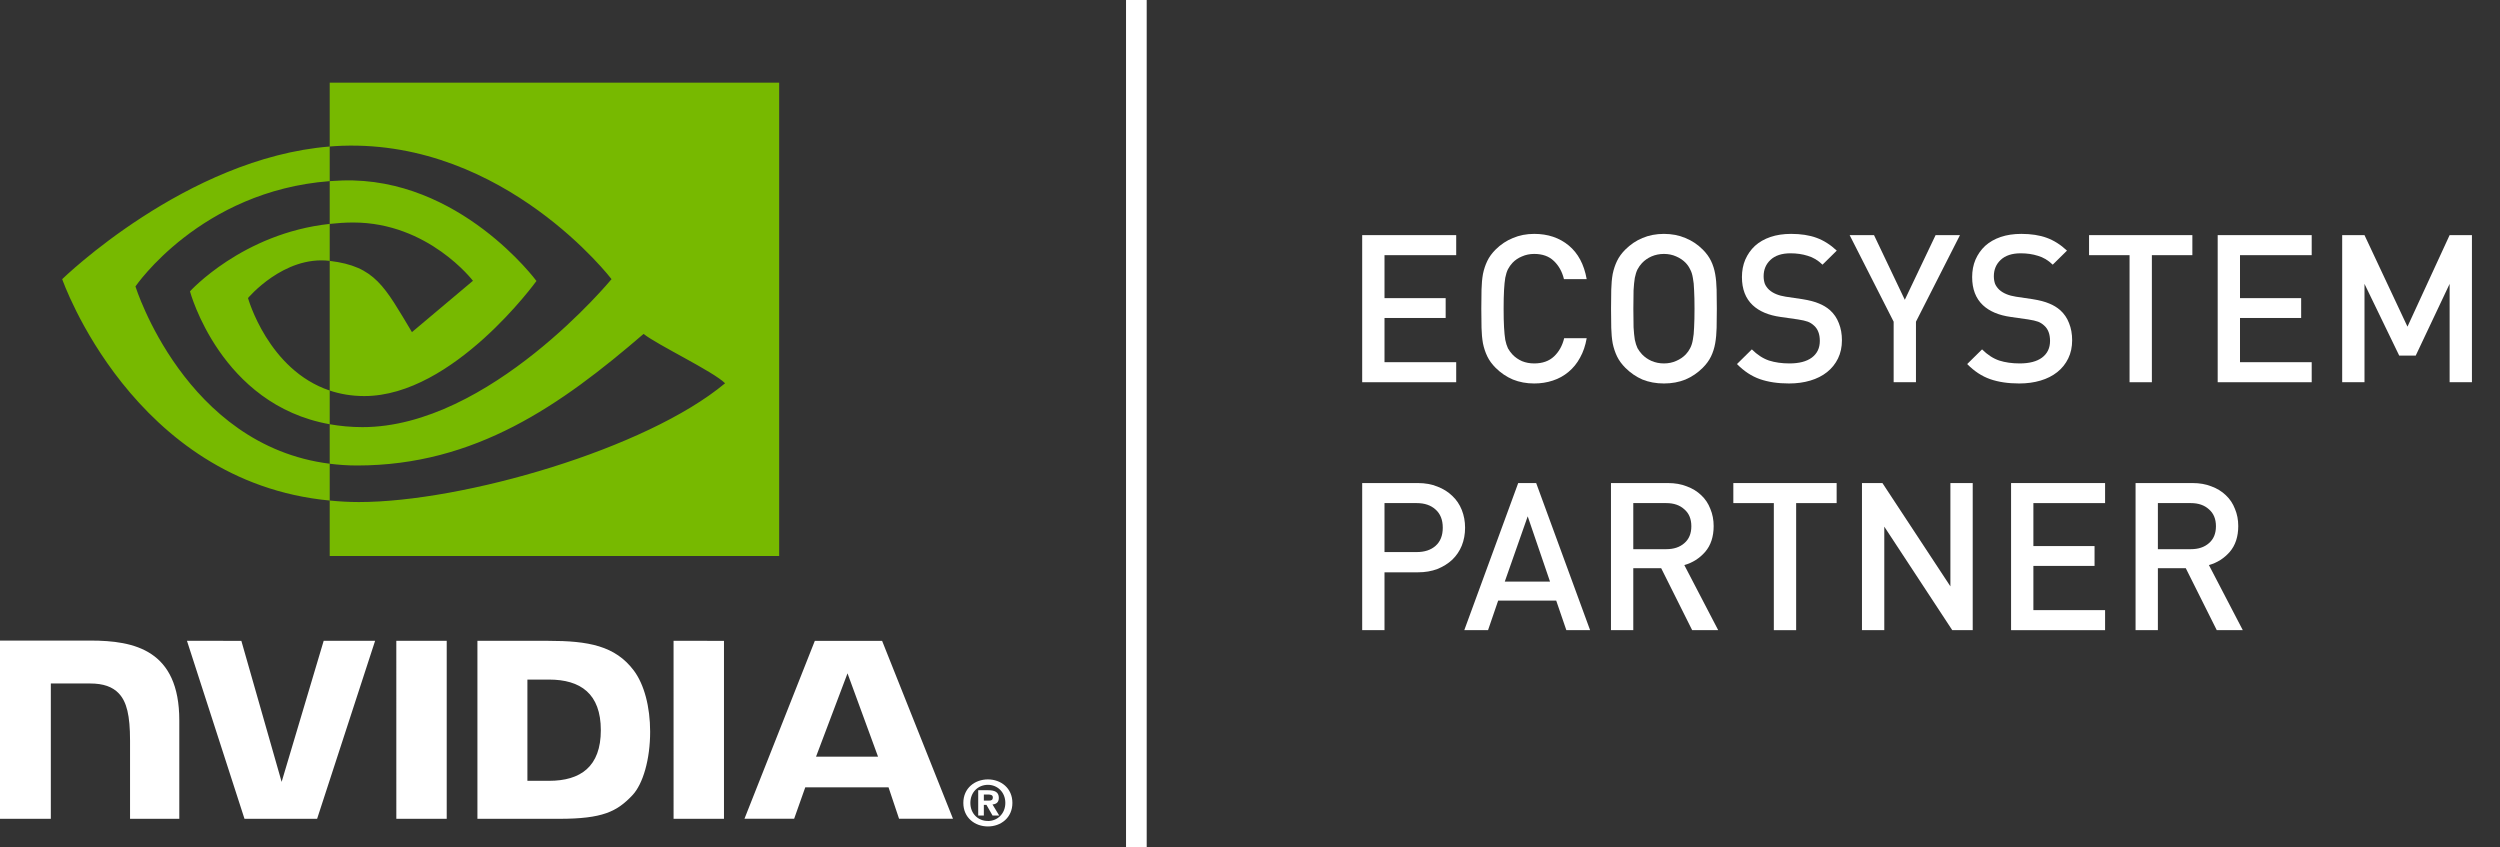 <svg width="242" height="82" viewBox="0 0 242 82" fill="none" xmlns="http://www.w3.org/2000/svg">
<rect x="0" y="0" width="242" height="82" fill="#333333" stroke="none"/>
<g clip-path="url(#clip0_14_28)">
<path d="M97.316 77.722C97.316 78.771 96.544 79.475 95.63 79.475V79.469C94.69 79.475 93.932 78.771 93.932 77.722C93.932 76.674 94.69 75.971 95.63 75.971C96.544 75.971 97.316 76.673 97.316 77.722ZM98 77.722C98 76.282 96.879 75.446 95.63 75.446C94.372 75.446 93.251 76.282 93.251 77.722C93.251 79.161 94.372 80 95.63 80C96.879 80 98 79.161 98 77.722ZM95.237 77.914H95.49L96.079 78.945H96.724L96.073 77.871C96.409 77.847 96.686 77.687 96.686 77.235C96.686 76.673 96.298 76.493 95.641 76.493H94.69V78.945H95.236V77.914M95.237 77.499V76.909H95.617C95.824 76.909 96.106 76.926 96.106 77.177C96.106 77.451 95.96 77.499 95.716 77.499H95.237Z" fill="white"/>
<path d="M82.039 65.179L84.994 73.246H78.992L82.039 65.179ZM78.874 62.038L72.064 79.255H76.873L77.95 76.213H86.009L87.029 79.255H92.249L85.388 62.036L78.874 62.038ZM65.202 79.261H70.081V62.033L65.201 62.032L65.202 79.261ZM31.332 62.032L27.262 75.686L23.363 62.033L18.099 62.032L23.667 79.261H30.696L36.31 62.032H31.332ZM51.053 65.783H53.15C56.192 65.783 58.16 67.146 58.16 70.683C58.16 74.22 56.192 75.583 53.15 75.583H51.053V65.783ZM46.215 62.032V79.261H54.125C58.339 79.261 59.715 78.562 61.203 76.994C62.254 75.893 62.934 73.477 62.934 70.836C62.934 68.413 62.358 66.254 61.355 64.909C59.548 62.502 56.945 62.032 53.06 62.032H46.215ZM0 62.008V79.261H4.92V66.161L8.732 66.162C9.995 66.162 10.894 66.476 11.502 67.124C12.273 67.943 12.588 69.266 12.588 71.685V79.261H17.356V69.729C17.356 62.925 13.01 62.008 8.757 62.008H0ZM38.363 62.032L38.365 79.261H43.242V62.032H38.363Z" fill="white"/>
<path d="M13.112 27.727C13.112 27.727 19.387 18.489 31.916 17.533V14.182C18.038 15.294 6.021 27.021 6.021 27.021C6.021 27.021 12.827 46.654 31.916 48.452V44.889C17.908 43.131 13.112 27.727 13.112 27.727ZM31.916 37.805V41.067C21.329 39.184 18.39 28.203 18.39 28.203C18.39 28.203 23.473 22.584 31.916 21.673V25.253C31.909 25.253 31.905 25.251 31.899 25.251C27.468 24.72 24.007 28.851 24.007 28.851C24.007 28.851 25.947 35.804 31.916 37.805ZM31.916 8V14.182C32.323 14.15 32.73 14.124 33.14 14.11C48.917 13.579 59.197 27.021 59.197 27.021C59.197 27.021 47.39 41.346 35.09 41.346C33.962 41.346 32.907 41.242 31.916 41.067V44.889C32.763 44.997 33.642 45.06 34.559 45.06C46.006 45.06 54.284 39.227 62.299 32.323C63.628 33.385 69.069 35.969 70.187 37.1C62.566 43.467 44.804 48.599 34.735 48.599C33.764 48.599 32.832 48.54 31.916 48.452V53.823H75.423V8H31.916ZM31.916 21.673V17.533C32.319 17.505 32.725 17.483 33.14 17.47C44.485 17.115 51.929 27.198 51.929 27.198C51.929 27.198 43.889 38.339 35.269 38.339C34.029 38.339 32.917 38.141 31.916 37.805V25.253C36.333 25.785 37.221 27.732 39.877 32.149L45.782 27.18C45.782 27.18 41.471 21.539 34.204 21.539C33.414 21.538 32.658 21.594 31.916 21.673Z" fill="#77B900"/>
</g>
<path d="M217.103 61H214.583L211.583 55H208.883V61H206.723V46.76H212.243C212.923 46.76 213.53 46.867 214.063 47.08C214.61 47.28 215.077 47.567 215.463 47.94C215.85 48.3 216.143 48.74 216.343 49.26C216.557 49.767 216.663 50.32 216.663 50.92C216.663 51.947 216.39 52.78 215.843 53.42C215.297 54.047 214.623 54.473 213.823 54.7L217.103 61ZM214.503 50.94C214.503 50.233 214.277 49.687 213.823 49.3C213.383 48.9 212.803 48.7 212.083 48.7H208.883V53.16H212.083C212.803 53.16 213.383 52.967 213.823 52.58C214.277 52.193 214.503 51.647 214.503 50.94Z" fill="white"/>
<path d="M203.772 61H194.672V46.76H203.772V48.7H196.832V52.86H202.752V54.78H196.832V59.06H203.772V61Z" fill="white"/>
<path d="M190.959 61H188.979L182.399 50.98V61H180.239V46.76H182.219L188.799 56.76V46.76H190.959V61Z" fill="white"/>
<path d="M177.787 48.7H173.867V61H171.707V48.7H167.787V46.76H177.787V48.7Z" fill="white"/>
<path d="M166.322 61H163.802L160.802 55H158.102V61H155.942V46.76H161.462C162.142 46.76 162.749 46.867 163.282 47.08C163.829 47.28 164.295 47.567 164.682 47.94C165.069 48.3 165.362 48.74 165.562 49.26C165.775 49.767 165.882 50.32 165.882 50.92C165.882 51.947 165.609 52.78 165.062 53.42C164.515 54.047 163.842 54.473 163.042 54.7L166.322 61ZM163.722 50.94C163.722 50.233 163.495 49.687 163.042 49.3C162.602 48.9 162.022 48.7 161.302 48.7H158.102V53.16H161.302C162.022 53.16 162.602 52.967 163.042 52.58C163.495 52.193 163.722 51.647 163.722 50.94Z" fill="white"/>
<path d="M153.922 61H151.622L150.642 58.14H145.022L144.042 61H141.742L146.962 46.76H148.702L153.922 61ZM150.042 56.3L147.882 49.98L145.662 56.3H150.042Z" fill="white"/>
<path d="M141.82 51.08C141.82 51.707 141.713 52.287 141.5 52.82C141.287 53.34 140.98 53.793 140.58 54.18C140.18 54.553 139.7 54.853 139.14 55.08C138.58 55.293 137.953 55.4 137.26 55.4H134.02V61H131.86V46.76H137.26C137.953 46.76 138.58 46.873 139.14 47.1C139.7 47.313 140.18 47.613 140.58 48C140.98 48.373 141.287 48.827 141.5 49.36C141.713 49.893 141.82 50.467 141.82 51.08ZM139.66 51.08C139.66 50.32 139.427 49.733 138.96 49.32C138.507 48.907 137.9 48.7 137.14 48.7H134.02V53.44H137.14C137.9 53.44 138.507 53.24 138.96 52.84C139.427 52.427 139.66 51.84 139.66 51.08Z" fill="white"/>
<path d="M239.283 37H237.123V27.48L233.843 34.42H232.243L228.883 27.48V37H226.723V22.76H228.883L233.043 31.62L237.123 22.76H239.283V37Z" fill="white"/>
<path d="M223.772 37H214.672V22.76H223.772V24.7H216.832V28.86H222.752V30.78H216.832V35.06H223.772V37Z" fill="white"/>
<path d="M212.221 24.7H208.301V37H206.141V24.7H202.221V22.76H212.221V24.7Z" fill="white"/>
<path d="M200.584 32.94C200.584 33.593 200.458 34.18 200.204 34.7C199.951 35.22 199.598 35.66 199.144 36.02C198.691 36.38 198.151 36.653 197.524 36.84C196.898 37.027 196.211 37.12 195.464 37.12C194.384 37.12 193.444 36.98 192.644 36.7C191.844 36.42 191.104 35.933 190.424 35.24L191.864 33.82C192.384 34.34 192.938 34.7 193.524 34.9C194.111 35.087 194.771 35.18 195.504 35.18C196.438 35.18 197.158 34.993 197.664 34.62C198.184 34.233 198.444 33.693 198.444 33C198.444 32.347 198.258 31.853 197.884 31.52C197.698 31.347 197.498 31.22 197.284 31.14C197.071 31.06 196.751 30.987 196.324 30.92L194.644 30.68C193.484 30.52 192.584 30.14 191.944 29.54C191.251 28.887 190.904 27.98 190.904 26.82C190.904 26.207 191.011 25.647 191.224 25.14C191.451 24.62 191.764 24.173 192.164 23.8C192.578 23.427 193.078 23.14 193.664 22.94C194.251 22.74 194.918 22.64 195.664 22.64C196.611 22.64 197.431 22.767 198.124 23.02C198.818 23.273 199.471 23.687 200.084 24.26L198.704 25.62C198.264 25.193 197.784 24.907 197.264 24.76C196.758 24.6 196.204 24.52 195.604 24.52C194.764 24.52 194.118 24.733 193.664 25.16C193.224 25.573 193.004 26.1 193.004 26.74C193.004 27.007 193.044 27.253 193.124 27.48C193.218 27.693 193.358 27.887 193.544 28.06C193.918 28.393 194.451 28.613 195.144 28.72L196.764 28.96C197.431 29.067 197.964 29.207 198.364 29.38C198.764 29.54 199.118 29.753 199.424 30.02C199.811 30.367 200.098 30.787 200.284 31.28C200.484 31.773 200.584 32.327 200.584 32.94Z" fill="white"/>
<path d="M189.725 22.76L185.465 31.14V37H183.305V31.14L179.045 22.76H181.405L184.385 29.02L187.365 22.76H189.725Z" fill="white"/>
<path d="M178.299 32.94C178.299 33.593 178.172 34.18 177.919 34.7C177.666 35.22 177.312 35.66 176.859 36.02C176.406 36.38 175.866 36.653 175.239 36.84C174.612 37.027 173.926 37.12 173.179 37.12C172.099 37.12 171.159 36.98 170.359 36.7C169.559 36.42 168.819 35.933 168.139 35.24L169.579 33.82C170.099 34.34 170.652 34.7 171.239 34.9C171.826 35.087 172.486 35.18 173.219 35.18C174.152 35.18 174.872 34.993 175.379 34.62C175.899 34.233 176.159 33.693 176.159 33C176.159 32.347 175.972 31.853 175.599 31.52C175.412 31.347 175.212 31.22 174.999 31.14C174.786 31.06 174.466 30.987 174.039 30.92L172.359 30.68C171.199 30.52 170.299 30.14 169.659 29.54C168.966 28.887 168.619 27.98 168.619 26.82C168.619 26.207 168.726 25.647 168.939 25.14C169.166 24.62 169.479 24.173 169.879 23.8C170.292 23.427 170.792 23.14 171.379 22.94C171.966 22.74 172.632 22.64 173.379 22.64C174.326 22.64 175.146 22.767 175.839 23.02C176.532 23.273 177.186 23.687 177.799 24.26L176.419 25.62C175.979 25.193 175.499 24.907 174.979 24.76C174.472 24.6 173.919 24.52 173.319 24.52C172.479 24.52 171.832 24.733 171.379 25.16C170.939 25.573 170.719 26.1 170.719 26.74C170.719 27.007 170.759 27.253 170.839 27.48C170.932 27.693 171.072 27.887 171.259 28.06C171.632 28.393 172.166 28.613 172.859 28.72L174.479 28.96C175.146 29.067 175.679 29.207 176.079 29.38C176.479 29.54 176.832 29.753 177.139 30.02C177.526 30.367 177.812 30.787 177.999 31.28C178.199 31.773 178.299 32.327 178.299 32.94Z" fill="white"/>
<path d="M166.189 29.88C166.189 30.56 166.183 31.18 166.169 31.74C166.156 32.287 166.109 32.787 166.029 33.24C165.949 33.693 165.816 34.113 165.629 34.5C165.443 34.887 165.176 35.253 164.829 35.6C164.336 36.093 163.776 36.473 163.149 36.74C162.523 36.993 161.829 37.12 161.069 37.12C160.309 37.12 159.616 36.993 158.989 36.74C158.376 36.473 157.823 36.093 157.329 35.6C156.983 35.253 156.716 34.887 156.529 34.5C156.343 34.113 156.203 33.693 156.109 33.24C156.029 32.787 155.983 32.287 155.969 31.74C155.956 31.18 155.949 30.56 155.949 29.88C155.949 29.2 155.956 28.587 155.969 28.04C155.983 27.48 156.029 26.973 156.109 26.52C156.203 26.067 156.343 25.647 156.529 25.26C156.716 24.873 156.983 24.507 157.329 24.16C157.823 23.667 158.376 23.293 158.989 23.04C159.616 22.773 160.309 22.64 161.069 22.64C161.829 22.64 162.523 22.773 163.149 23.04C163.776 23.293 164.336 23.667 164.829 24.16C165.176 24.507 165.443 24.873 165.629 25.26C165.816 25.647 165.949 26.067 166.029 26.52C166.109 26.973 166.156 27.48 166.169 28.04C166.183 28.587 166.189 29.2 166.189 29.88ZM164.029 29.88C164.029 29.16 164.016 28.567 163.989 28.1C163.976 27.62 163.936 27.22 163.869 26.9C163.816 26.567 163.729 26.293 163.609 26.08C163.503 25.853 163.363 25.647 163.189 25.46C162.936 25.193 162.623 24.98 162.249 24.82C161.889 24.66 161.496 24.58 161.069 24.58C160.643 24.58 160.243 24.66 159.869 24.82C159.509 24.98 159.203 25.193 158.949 25.46C158.776 25.647 158.629 25.853 158.509 26.08C158.403 26.293 158.316 26.567 158.249 26.9C158.196 27.22 158.156 27.62 158.129 28.1C158.116 28.567 158.109 29.16 158.109 29.88C158.109 30.6 158.116 31.2 158.129 31.68C158.156 32.147 158.196 32.547 158.249 32.88C158.316 33.2 158.403 33.473 158.509 33.7C158.629 33.913 158.776 34.113 158.949 34.3C159.203 34.567 159.509 34.78 159.869 34.94C160.243 35.1 160.643 35.18 161.069 35.18C161.496 35.18 161.889 35.1 162.249 34.94C162.623 34.78 162.936 34.567 163.189 34.3C163.363 34.113 163.503 33.913 163.609 33.7C163.729 33.473 163.816 33.2 163.869 32.88C163.936 32.547 163.976 32.147 163.989 31.68C164.016 31.2 164.029 30.6 164.029 29.88Z" fill="white"/>
<path d="M153.591 32.74C153.471 33.447 153.257 34.073 152.951 34.62C152.657 35.167 152.284 35.627 151.831 36C151.391 36.373 150.884 36.653 150.311 36.84C149.751 37.027 149.151 37.12 148.511 37.12C147.764 37.12 147.077 36.993 146.451 36.74C145.824 36.473 145.264 36.093 144.771 35.6C144.424 35.253 144.157 34.887 143.971 34.5C143.784 34.113 143.644 33.693 143.551 33.24C143.471 32.787 143.424 32.287 143.411 31.74C143.397 31.18 143.391 30.56 143.391 29.88C143.391 29.2 143.397 28.587 143.411 28.04C143.424 27.48 143.471 26.973 143.551 26.52C143.644 26.067 143.784 25.647 143.971 25.26C144.157 24.873 144.424 24.507 144.771 24.16C145.264 23.667 145.824 23.293 146.451 23.04C147.077 22.773 147.764 22.64 148.511 22.64C149.831 22.64 150.944 23.013 151.851 23.76C152.757 24.507 153.337 25.593 153.591 27.02H151.391C151.217 26.3 150.891 25.713 150.411 25.26C149.944 24.807 149.311 24.58 148.511 24.58C148.084 24.58 147.691 24.66 147.331 24.82C146.971 24.967 146.664 25.173 146.411 25.44C146.237 25.627 146.091 25.833 145.971 26.06C145.864 26.273 145.777 26.547 145.711 26.88C145.657 27.2 145.617 27.6 145.591 28.08C145.564 28.56 145.551 29.16 145.551 29.88C145.551 30.6 145.564 31.2 145.591 31.68C145.617 32.16 145.657 32.567 145.711 32.9C145.777 33.22 145.864 33.493 145.971 33.72C146.091 33.933 146.237 34.133 146.411 34.32C146.664 34.587 146.971 34.8 147.331 34.96C147.691 35.107 148.084 35.18 148.511 35.18C149.311 35.18 149.951 34.953 150.431 34.5C150.911 34.047 151.237 33.46 151.411 32.74H153.591Z" fill="white"/>
<path d="M140.96 37H131.86V22.76H140.96V24.7H134.02V28.86H139.94V30.78H134.02V35.06H140.96V37Z" fill="white"/>
<line x1="110" y1="82" x2="110" y2="4.37114e-08" stroke="white" stroke-width="2"/>
<defs>
<clipPath id="clip0_14_28">
<rect width="98" height="72" fill="white" transform="translate(0 8)"/>
</clipPath>
</defs>
</svg>
